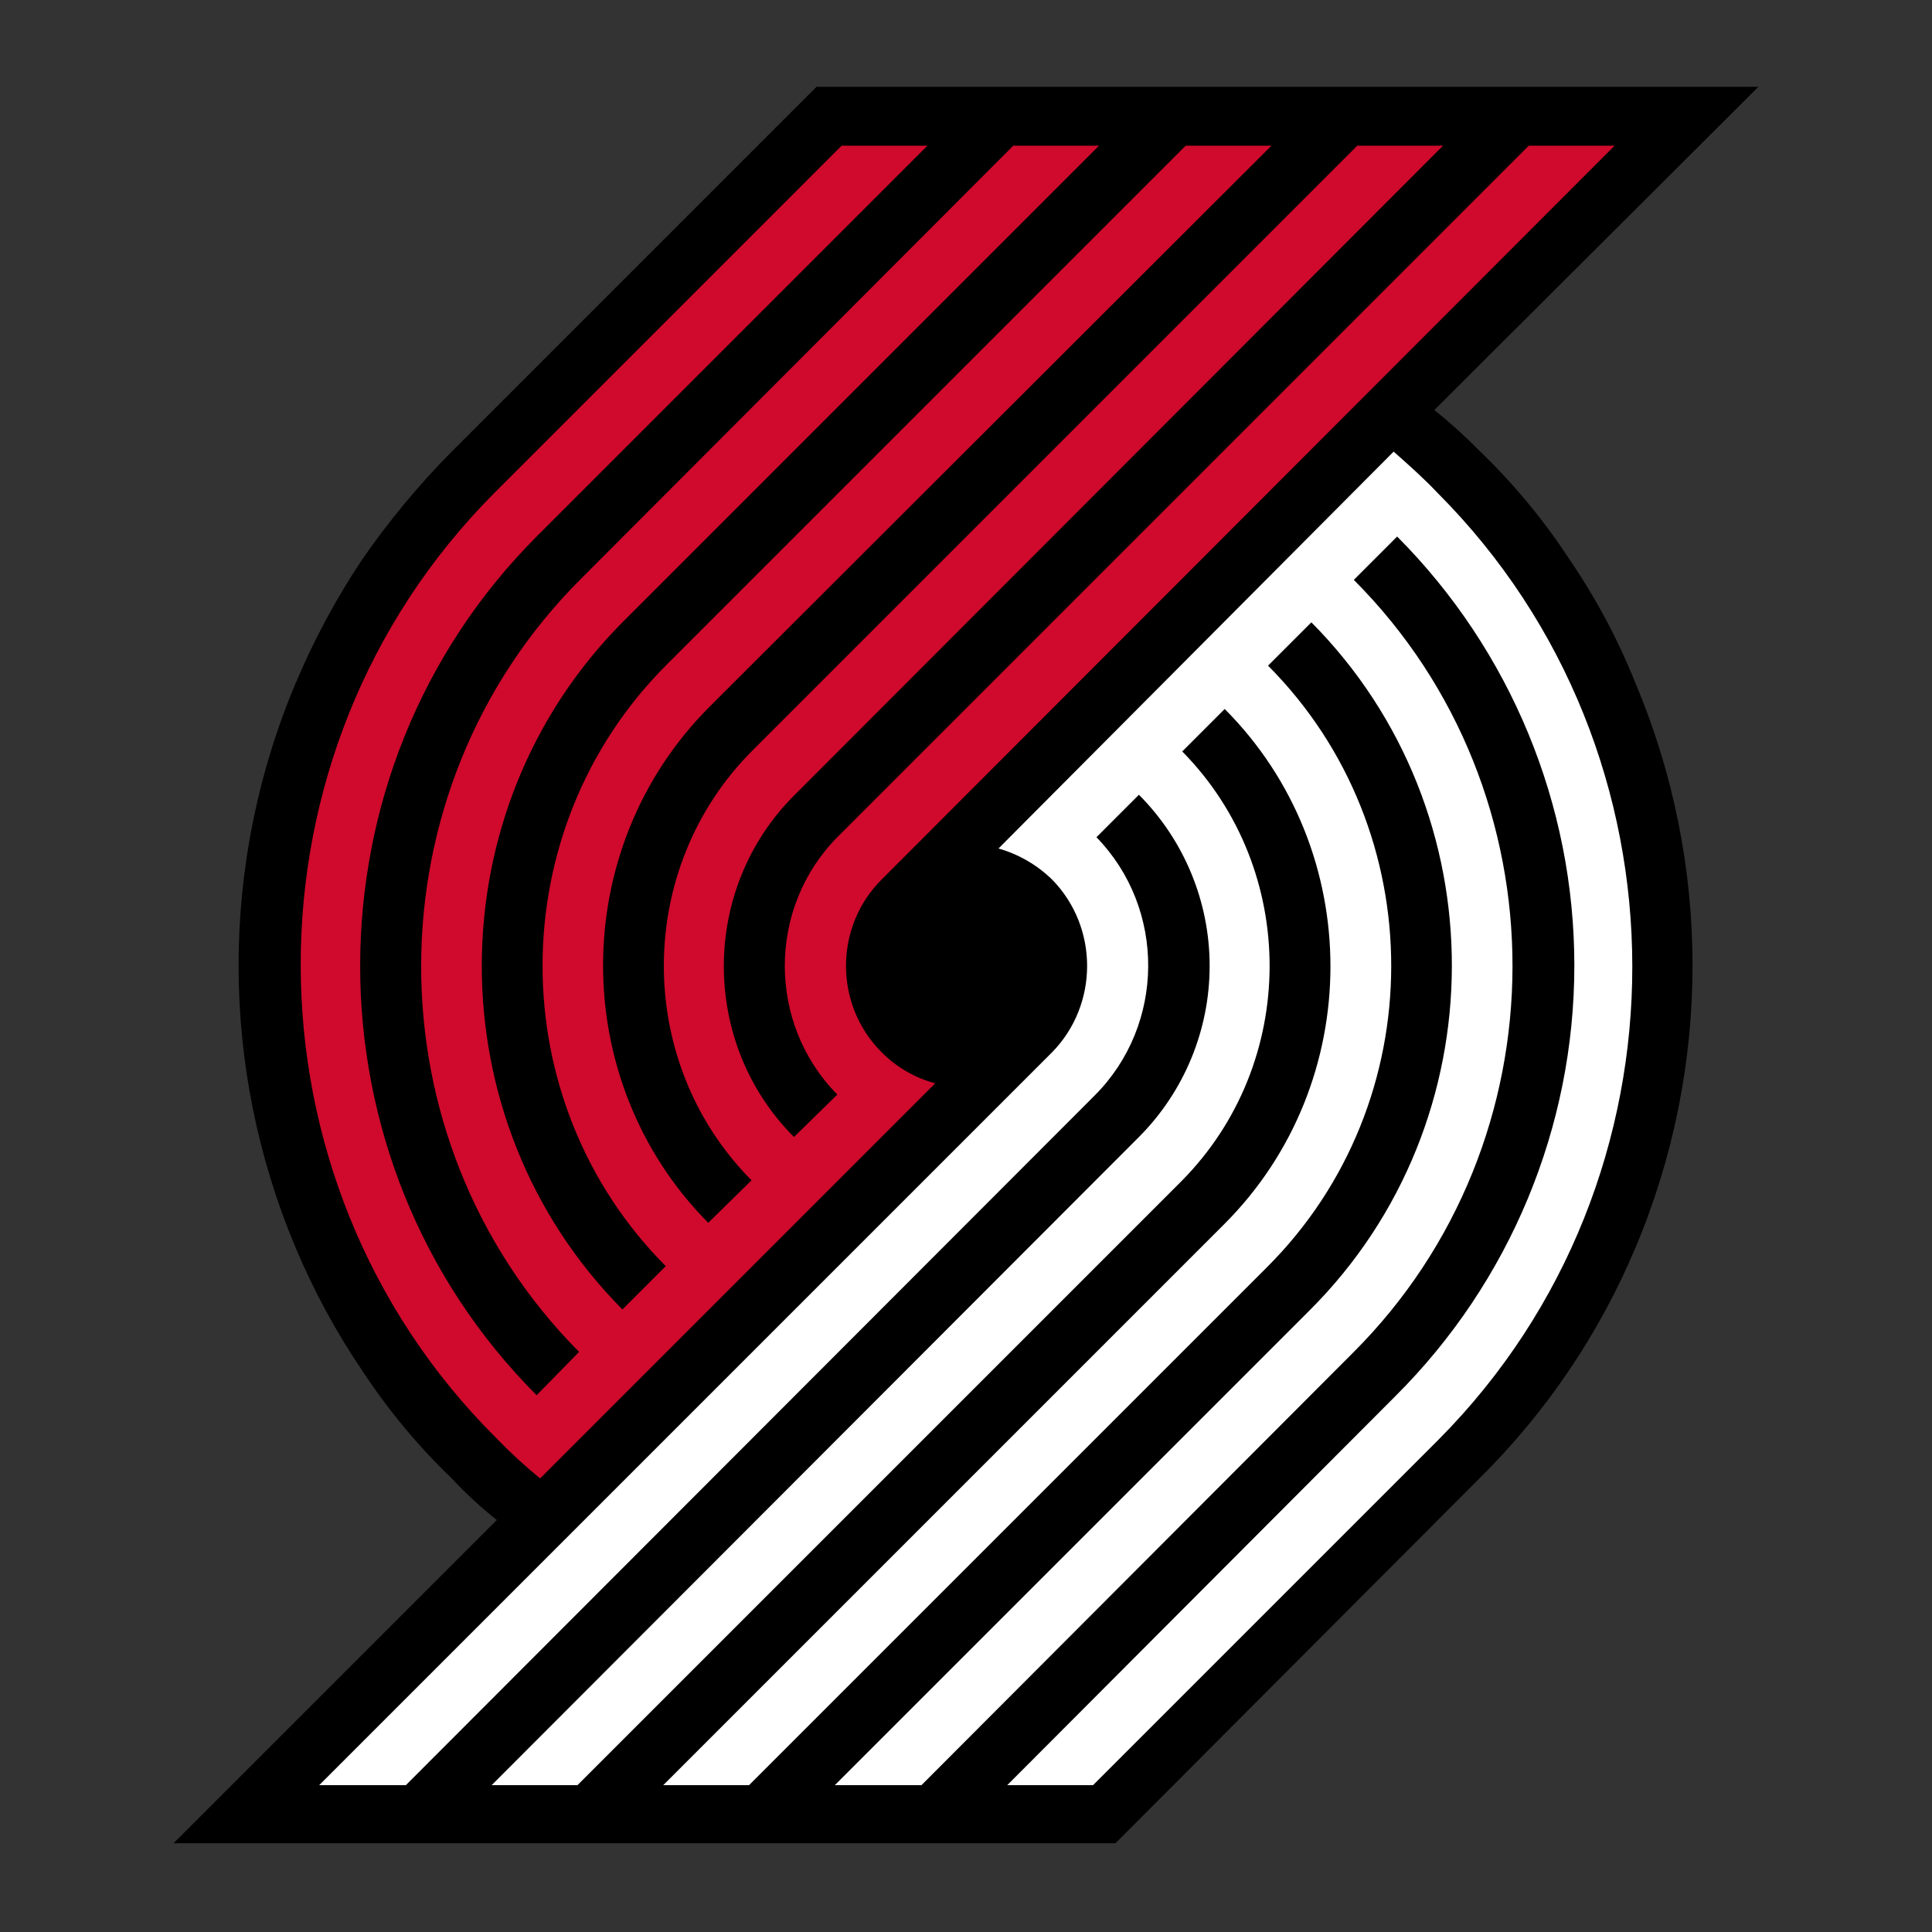 <svg width="512" height="512" viewBox="0 0 512 512" fill="none" xmlns="http://www.w3.org/2000/svg">
<rect x="0" y="0" width="512" height="512" fill="#333333" stroke="none"/>
<path fill-rule="evenodd" clip-rule="evenodd" d="M415.714 147.922C408.918 137.579 400.979 128.028 392.061 119.448C388.295 115.618 384.306 112.015 380.118 108.655L466 23H216.387L119.939 119.448L119.712 119.675C111.017 128.462 103.102 137.993 96.059 148.153C89.136 158.512 83.216 169.508 78.375 180.99C58.178 228.832 58.178 282.868 78.375 330.71C83.168 342.144 89.093 353.065 96.059 363.32C102.855 373.663 110.79 383.218 119.712 391.798C123.414 395.763 127.407 399.446 131.655 402.818L46 488.473H295.613L392.288 391.567C409.837 374.165 423.799 353.491 433.39 330.714C453.591 282.872 453.591 228.836 433.39 180.994C428.74 169.353 422.804 158.261 415.709 147.926L415.714 147.922Z" fill="black"/>
<path fill-rule="evenodd" clip-rule="evenodd" d="M381.037 130.704C377.367 126.802 373.23 123.127 369.329 119.684L264.615 224.859C269.974 226.388 274.867 229.23 278.856 233.128C291.178 245.756 291.178 266.192 278.856 278.824L84.586 473.094H107.549L290.107 290.306C308.827 271.582 309.034 240.847 290.569 221.873L301.824 210.618C313.823 222.657 320.567 238.976 320.567 255.972C320.567 273.039 313.767 289.418 301.68 301.469L301.593 301.556L130.286 473.094H153.022L313.074 313.042C344.164 281.762 344.271 230.544 313.305 199.14L324.556 187.889C361.971 225.364 361.92 286.989 324.441 324.409L324.329 324.52L175.755 473.094H198.492L335.815 335.771C379.556 292.105 379.66 220.197 336.042 176.404L347.524 164.922C397.352 215.085 397.145 297.34 347.062 347.253L221.224 473.094H244.188L358.544 358.503C414.794 302.444 414.945 210.025 358.878 153.779L358.775 153.671L370.256 142.189C400.318 172.363 417.218 213.266 417.218 255.86C417.218 298.678 400.139 339.776 369.798 369.985L266.92 473.094H289.657L381.28 381.467C449.769 312.521 449.661 199.53 381.049 130.708L381.037 130.704Z" fill="white"/>
<path fill-rule="evenodd" clip-rule="evenodd" d="M131.424 381.004C135.103 384.834 139.017 388.437 143.133 391.797L247.846 287.084C242.444 285.658 237.527 282.8 233.61 278.815C221.073 266.298 221.061 245.679 233.582 233.146L233.61 233.118L427.88 38.613H405.143L222.124 221.637C203.357 240.372 203.253 271.203 221.897 290.069L210.415 301.32C185.596 276.458 185.628 235.579 210.491 210.764L210.873 210.386L382.415 38.617H359.678L199.391 198.904C168.191 230.133 168.087 281.45 199.164 312.802L187.683 324.057C150.447 286.435 150.55 224.921 187.91 187.422L336.942 38.617H314.209L176.659 176.167C132.913 219.833 132.81 291.745 176.432 335.539L164.95 347.02C115.165 296.869 115.273 214.713 165.177 164.69L291.245 38.617H268.513L153.922 153.435C97.684 209.522 97.477 301.925 153.464 358.267L142.209 369.749C79.788 307.228 79.876 204.41 142.401 141.993L142.436 141.953L245.772 38.617H223.036L130.951 130.702C62.422 199.485 62.629 312.476 131.413 381V381.004H131.424Z" fill="#CF0A2C"/>
</svg>
